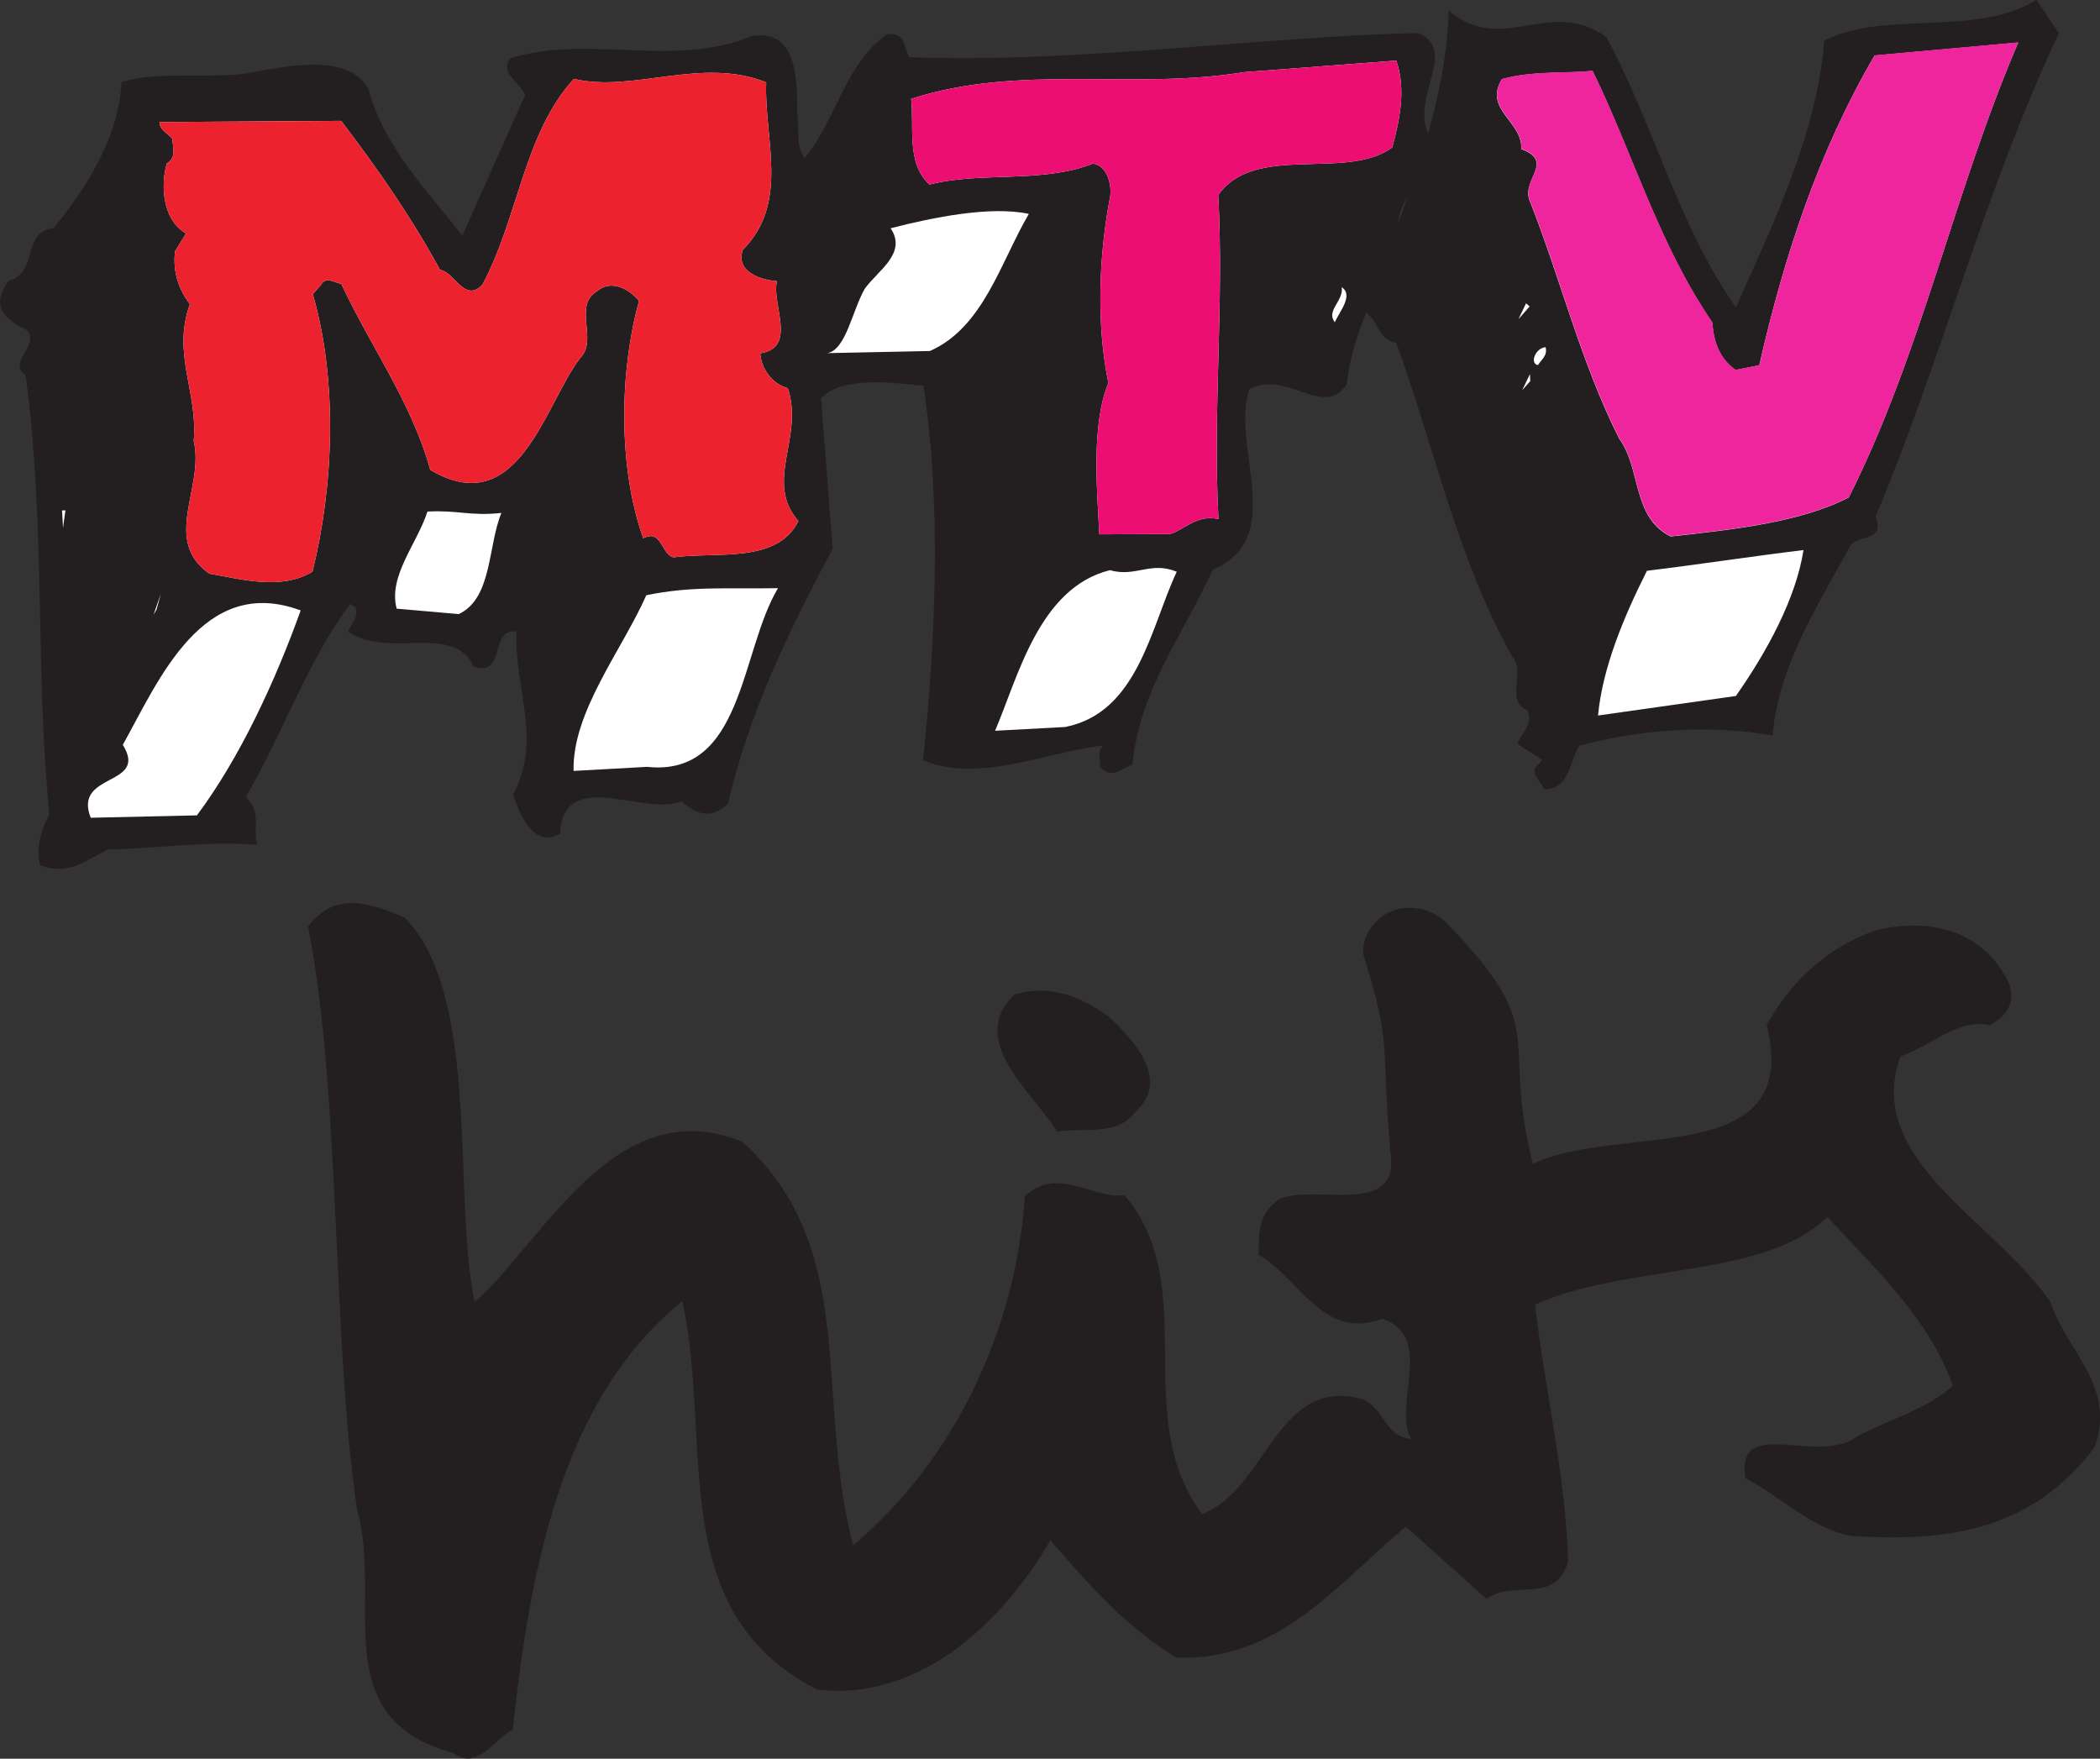 <svg xmlns="http://www.w3.org/2000/svg" width="593.144" height="496.735" version="1.0"><rect width="100%" height="100%" fill="#333333" stroke="none"/><defs><clipPath id="a"><path d="M63.252 190.47v-47.926h57.228v47.926"/></clipPath><clipPath id="b"><path d="M63.252 190.47v-47.926h57.228v47.926"/></clipPath></defs><g clip-path="url(#a)" transform="matrix(10.365 0 0 -10.365 -655.589 1974.155)"><path d="M83.737 189.479c1.25.211 1.236-1.205 1.236-2.105.065-.375-.044-.901.204-1.218.837.993 1.123 2.612 2.253 3.38.51.029.434-.307.589-.629 4.501-.18 9.742.572 13.899.656 1.052-.513-.192-1.664.241-2.729.429-1.064-.536-1.349-.769-2.216-.289-1.574-1.288-3.046-1.435-4.611-.604-.979-1.61.385-2.659-.144-.52-1.586 1.061-4.057-.996-4.921-.791-1.745-2.015-3.324-2.189-5.316-.322-.113-.587-.413-.888-.049.04.194-.111.42.113.573-1.631-.182-3.358-1.033-4.932-.407.336 3.278.511 6.926.009 10.209-.893.093-2.21.257-2.789-.339l.317-4.098c-1.188-2.238-2.282-4.47-2.853-6.956-.444-.403-.821-.328-1.263.07-1.007-.431-3.232.963-3.316-.886-.729-.414-1.106.556-1.277 1.067.804 1.508.036 2.837.092 4.445-.757.103-.262-1.244-1.167-.961-.531 1.203-2.301.208-3.415.951.036.191.306.394.197.669l-.148.093c-1.172-1.58-1.818-3.501-2.842-5.264.442-.399.188-.884.303-1.306-1.178.129-2.845-.102-4.066-.123-.631-.318-1.079-.718-1.843-.429-.114.371-.004.944.254 1.384-.397 3.901-.094 7.838-.649 11.971-.527.346.423.821.026 1.227-.574.299-1.009.607-.489 1.345.827.233.346 1.341 1.229 1.438.964 1.182 1.78 2.548 1.845 3.973 1.009.338 2.659.047 3.676.292.836.142 2.54.516 3.063-.496.41-1.539 1.548-2.704 2.551-3.974l1.711 3.829c-.157.367-.735.62-.38 1.012 2.164.641 4.409-.28 6.557.593" style="fill:#231f20;fill-opacity:1;fill-rule:nonzero;stroke:none"/><path d="M107.02 189.459c1.297-2.384 1.96-5.138 3.533-7.369.999 2.229 2.217 4.749 2.409 7.264 1.591.843 4.153.084 5.781 1.116l.612-.911c-2.013-4.27-3.172-8.818-4.991-13.169.22-.653-.304-.492-.664-.747-.893-1.654-1.97-3.271-2.148-5.221-1.651.291-3.561.187-5.267-.28-.256-.394-.261-1.198-.964-1.19-.061.234-.446.452-.131.704l.089.099-.677.434c.078.29.44.499.276.917-.623.244-.056 1.033-.403 1.441-1.503 2.658-2.132 5.7-3.177 8.571-.514.111-.449.545-.838.851.931 2.649 2.188 5.366 2.267 8.206 1.472-1.243 2.739.384 4.293-.716" style="fill:#231f20;fill-opacity:1;fill-rule:nonzero;stroke:none"/></g><path d="M222.412 25.24c-.611 16.2 6.675 33.923-6.654 47.376-2.042 6.51 5.784 8.51 9.691 8.78-1.606 6.467 5.867 18.8-4.716 20.376.249 4.343 3.358 8.644 7.794 9.857 4.633 13.94-6.799 26.295 2.975 37.54-6.094 12.076-22.802 8.562-35.281 10.23-3.43-.808-3.327-8.125-8.53-5.389-7.4-20.677-6.499-48.185-1.182-67.028-3.12-3.773-8.084-5.96-11.805-2.809-7.007 4.26.3 13.65-4.758 18.843-9.97 12.77-17.36 46.506-42.412 31.685-5.358-19.3-16.894-34.846-25.113-52.539-1.96-.383-4.447-2.197-5.773.29l-2.301 2.602c7.14 24.606 5.866 54.55-.094 78.388-8.924 5.39-20.242 2.052-29.093.58-13.568-9.514-1.317-24.388-4.436-37.489 1.223-13.785-6.167-24.605-1.089-38.618-3.15-4.26-4.871-9.038-4.197-14.957l3.12-5.037c-7.028-4.063-7.08-14.355-5.421-19.796 2.798-1.648 1.679-4.53 1.534-6.955-1.037-1.42-3.493-2.27-3.628-4.716l51.326-.332c10.416 13.65 19.9 27.332 27.933 42.112 3.897.28 6.82 9.442 11.909 4.218 10.105-18.625 11.722-42.764 25.89-58.187 16.688 3.99 35.997-6.333 54.311.975M400.373 19.093c2.871 8.178.892 17.081-1.14 24.544-13.018 9.525-38.774-1.337-49.139 13.422 1.67 31.26-1.585 60.343.063 91.572-5.867-1.638-10.458 3.524-13.765 4.177l-19.879.093c-.757-13.671-2.187-31.229 2.55-42.754-3.307-15.972-2.892-35.095.549-52.943.31-2.425-.466-8.292-4.861-9.038-14.251 5.69-31.882 2.197-46.206 5.94-6.643-6.002-4.28-16.408-5.182-24.202 30.949-9.981 62.364-2.384 94.06-7.546l42.95-3.265M455.793 21.985c11.443 23.362 18.636 48.932 33.861 71.122.311 5.38 2.032 10.21 6.561 13.381l6.696-1.327c7.037-30.803 16.625-60.177 32.566-87.498l40.557-3.659c-18.108 42.143-27.28 87.644-47.854 128.48-13.671 7.08-32.95 9.1-50.269 11.029-10.965-5.318-8.333-19.154-14.552-27.622-10.872-21.465-16.531-45.16-25.476-67.702-1.752-5.753 7.152-10.676-2.218-14.106.508-7.805-10.759-11.153-5.431-19.756 9.028-2.446 18.335-1.482 25.56-2.342M254.107 47.047l-1.212 4.457 1.212-4.457z" style="fill:#fff;fill-opacity:1;fill-rule:nonzero;stroke:none" transform="translate(-6.002 -1.981)"/><path d="M296.592 62.397c-7.98 13.619-12.81 32.037-27.933 38.722l-29.02.601c5.285-.808 7.1-12.106 10.623-18.19 3.617-5.099 12.065-9.991 7.297-17.08 11.971-3.079 28.264-6.385 39.033-4.053M383.023 93.004c-2.602-3.348 2.58-6.043 1.938-9.909 3.441 2.27-.642 6.882-1.938 9.909M434.877 92.143l2.167-4.498 1.005.881-3.172 3.617zM442.558 100.041c.611 2.467-1.255 3.504-2.146 5.058-2.446-.383-.757-4.86 2.146-5.058M435.955 112.189l2.177-4.55.093 1.98-2.27 2.57zM23.805 151.056l-.27-4.902.943-.031-.673 4.933zM147.61 146.858c-3.865 9.505-2.56 24.109-12.043 28.576l-17.527-1.545c-2.456-9.172 5.815-18.418 8.696-27.424 8.696-.446 12.158 1.337 20.875.393M450.062 131.488l-2.167 5.026 2.167-5.026zM49.364 175.63l2.073-5.98-1.213 4.488-.86 1.493zM90.926 174.397c-7.162 19.952-17.132 41.573-29.311 57.877l-29.995.673c-5.079-12.935 16.459-8.716 9.069-20.584 10.136-18.21 22.574-48.247 50.237-37.966M225.75 168.106c-10.666 17.703-9.733 53.399-36.981 50.465l-20.76 1.15c-.415-16.655 13.66-34.068 20.542-49.625 12.945-2.653 22.667-1.73 37.199-1.99M276.526 165.36l-.601 7.348.601-7.349zM338.372 163.463c-7.349 15.62-10.924 39.79-31.509 43.852l-19.806 1.068c6.467-15.05 12.375-40.37 32.43-45.356 7.38 2.063 11.474-2.612 18.885.436M515.4 157.337c-2.145 13.827-10.51 28.99-19.102 41.22l-38.93 5.514c1.213-13.287 7.214-27.787 13.817-40.878 14.904-1.814 29.332-4.042 44.215-5.856" style="fill:#fff;fill-opacity:1;fill-rule:nonzero;stroke:none" transform="translate(-6.002 -1.981)"/><path d="M222.412 25.24c-.611 16.2 6.675 33.923-6.654 47.376-2.042 6.51 5.784 8.51 9.691 8.78-1.606 6.467 5.867 18.8-4.716 20.376.249 4.343 3.358 8.644 7.794 9.857 4.633 13.94-6.799 26.295 2.975 37.54-6.094 12.076-22.802 8.562-35.281 10.23-3.43-.808-3.327-8.125-8.53-5.389-7.4-20.677-6.499-48.185-1.182-67.028-3.12-3.773-8.084-5.96-11.805-2.809-7.007 4.26.3 13.65-4.758 18.843-9.97 12.77-17.36 46.506-42.412 31.685-5.358-19.3-16.894-34.846-25.113-52.539-1.96-.383-4.447-2.197-5.773.29l-2.301 2.602c7.14 24.606 5.866 54.55-.094 78.388-8.924 5.39-20.242 2.052-29.093.58-13.568-9.514-1.317-24.388-4.436-37.489 1.223-13.785-6.167-24.605-1.089-38.618-3.15-4.26-4.871-9.038-4.197-14.957l3.12-5.037c-7.028-4.063-7.08-14.355-5.421-19.796 2.798-1.648 1.679-4.53 1.534-6.955-1.037-1.42-3.493-2.27-3.628-4.716l51.326-.332c10.416 13.65 19.9 27.332 27.933 42.112 3.897.28 6.82 9.442 11.909 4.218 10.105-18.625 11.722-42.764 25.89-58.187 16.688 3.99 35.997-6.333 54.311.975" style="fill:#ec222e;fill-opacity:1;fill-rule:nonzero;stroke:none" transform="translate(-6.002 -1.981)"/><path d="M400.373 19.093c2.871 8.178.892 17.081-1.14 24.544-13.018 9.525-38.774-1.337-49.139 13.422 1.67 31.26-1.585 60.343.063 91.572-5.867-1.638-10.458 3.524-13.765 4.177l-19.879.093c-.757-13.671-2.187-31.229 2.55-42.754-3.307-15.972-2.892-35.095.549-52.943.31-2.425-.466-8.292-4.861-9.038-14.251 5.69-31.882 2.197-46.206 5.94-6.643-6.002-4.28-16.408-5.182-24.202 30.949-9.981 62.364-2.384 94.06-7.546l42.95-3.265" style="fill:#ed0e73;fill-opacity:1;fill-rule:nonzero;stroke:none" transform="translate(-6.002 -1.981)"/><g clip-path="url(#b)" transform="matrix(10.365 0 0 -10.365 -655.589 1974.155)"><path d="M106.649 188.54c1.104-2.254 1.798-4.721 3.267-6.862.03-.519.196-.985.633-1.291l.646.128c.679 2.972 1.604 5.806 3.142 8.442l3.913.353c-1.747-4.066-2.632-8.456-4.617-12.396-1.319-.683-3.179-.878-4.85-1.064-1.058.513-.804 1.848-1.404 2.665-1.049 2.071-1.595 4.357-2.458 6.532-.169.555.69 1.03-.214 1.361.049.753-1.038 1.076-.524 1.906.871.236 1.769.143 2.466.226" style="fill:#ef259d;fill-opacity:1;fill-rule:nonzero;stroke:none"/><path d="M94.184 160.161c.978.859-.033 1.959-.718 2.598-.672.496-1.552.91-2.571.609-1.292-1.235.443-2.623 1.173-3.745.688.131 1.622-.136 2.116.538m24.949-5.187c-1.531 2.239-5.104 3.882-4.097 6.699.816.286 1.586 1.052 2.444.854.596.328.77.834.36 1.427-.73 1.195-2.09 1.492-3.458 1.162-1.36-.471-2.327-1.399-2.989-2.577.982-3.968-3.956-2.662-6.373-3.787-.877 3.488.478 3.579-2.151 6.352-.248.278-.546.565-1.034.609-.921.13-1.546-.715-1.42-1.315.775-2.451.463-2.377.721-5.294.307-1.859-2.023-.877-3.027-1.318-.598-.404-.546-.96-.565-1.517 1.104-.601 1.747-2.365 3.374-1.737 1.444-.497.276-2.348.785-3.28-.711.074-.703.773-1.288 1.073-2.369.698-2.649-2.473-4.41-3.119-1.991 2.686.01 6.155-2.11 8.693-.82-.143-1.817.814-2.716-.031-.241-3.593-1.886-7.165-4.68-9.513-1.067 4.102.189 8.06-3.013 10.992-3.485 1.438-5.481-2.798-7.303-4.362-.607 2.885.177 8.349-1.902 10.473-.944.402-1.882.739-2.636-.235.901-4.607.65-11.347 1.337-15.904.708-2.456-.893-5.675 2.616-6.623.676-.5 1.092.373 1.624.633.461 4.244 1.295 9 4.624 11.678.842-3.912-.504-8.441 3.673-10.587 2.756-.316 5.021 1.78 6.354 4.067 1.09-1.232 1.955-2.277 3.432-3.195 2.802-.097 4.37 2 6.254 3.57l2.208-1.974c.651.548 1.902-.177 2.214 1.035-.054 2.236-.628 4.631-.899 6.988 2.482 1.132 6.228.692 7.965 2.39 1.317-1.425 2.769-2.764 3.42-4.596-.775-.696-1.809-.927-2.672-1.423-1.056-.727-3.267.616-2.979-1.106.952-.474 1.804-1.376 2.869-1.563 2.677-.181 4.953.165 6.641 2.412.618 1.664-.796 2.657-1.193 3.949" style="fill:#231f20;fill-opacity:1;fill-rule:nonzero;stroke:none"/></g></svg>